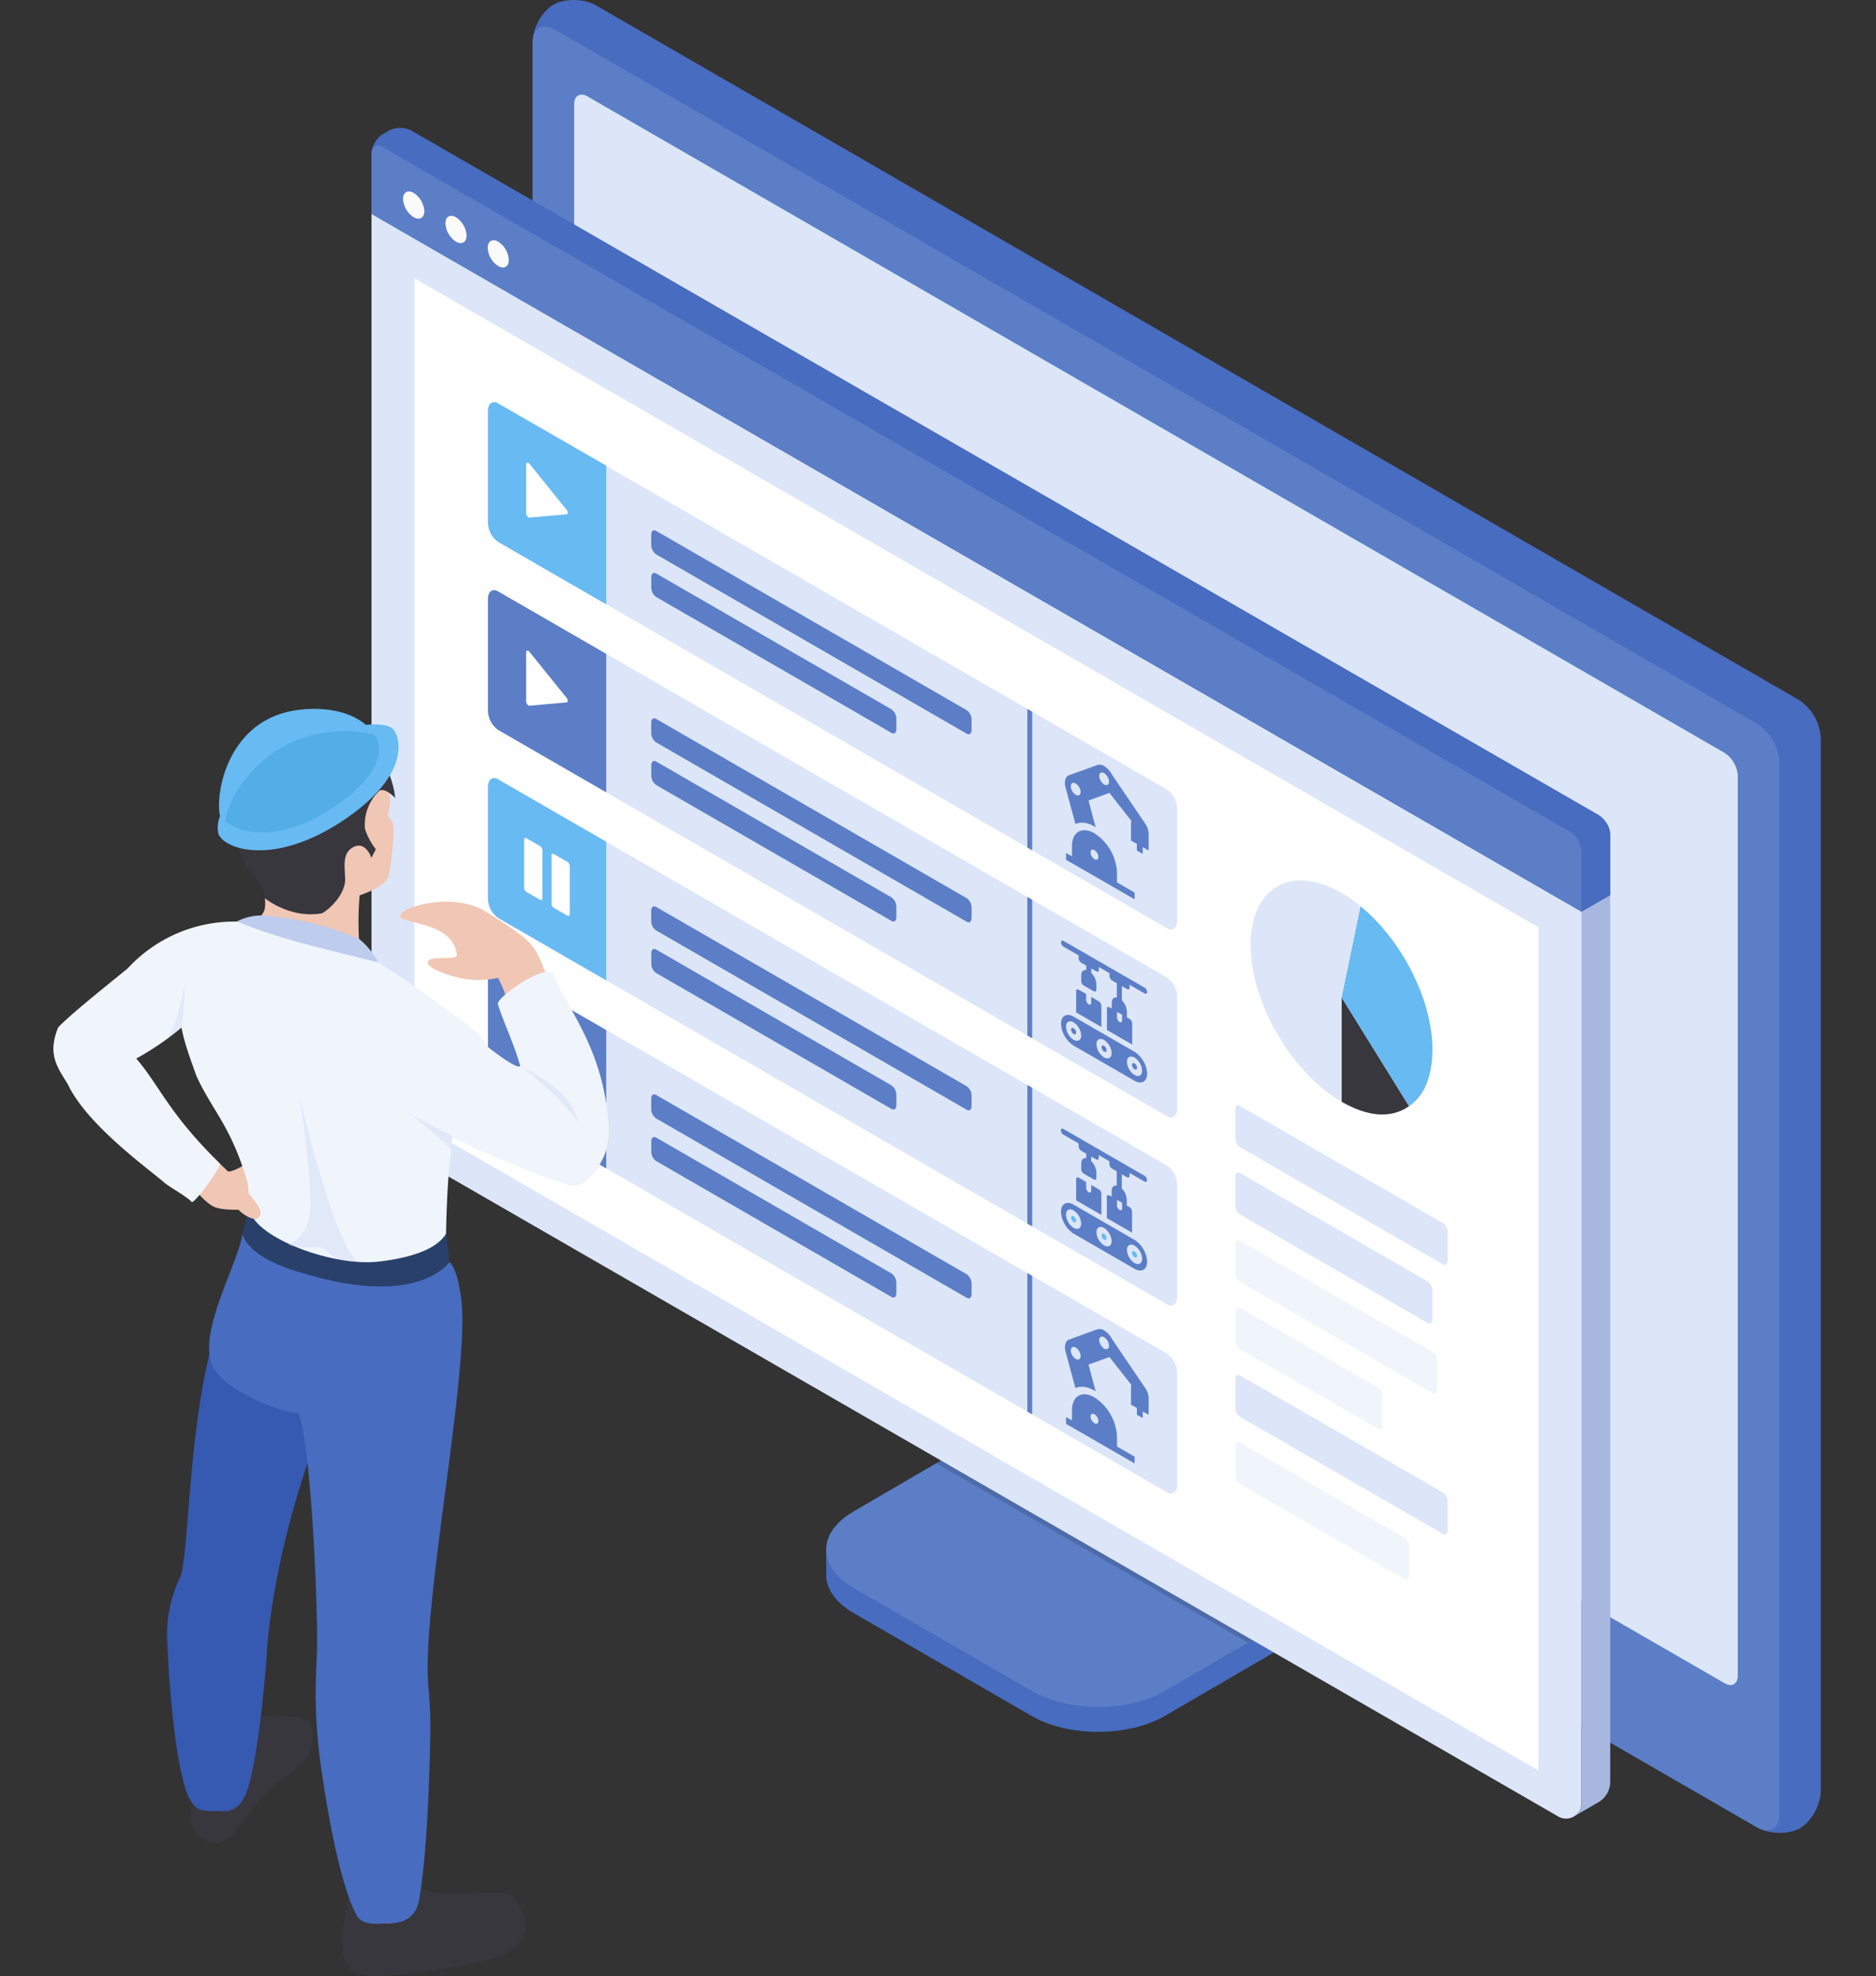 <svg xmlns="http://www.w3.org/2000/svg" xmlns:xlink="http://www.w3.org/1999/xlink" viewBox="0 0 572.49 602.97"><rect x="0" y="0" width="572.49" height="602.97" fill="#333333" stroke="none"/><defs><style>.cls-1{fill:none;}.cls-2{fill:#476cc0;}.cls-3{fill:#5c7ec7;}.cls-4{opacity:0.15;}.cls-5{fill:#68baf2;}.cls-6{fill:url(#Безымянный_градиент_4);}.cls-7{fill:url(#Безымянный_градиент_4-2);}.cls-8{fill:#396caa;opacity:0.8;}.cls-9{fill:#a7b7e0;}.cls-10{fill:#fafafa;}.cls-11{fill:#fff;}.cls-12{fill:url(#Безымянный_градиент_4-4);}.cls-13{fill:url(#Безымянный_градиент_4-5);}.cls-14{fill:url(#Безымянный_градиент_4-6);}.cls-15{fill:url(#Безымянный_градиент_4-7);}.cls-16{fill:#38373e;}.cls-17{fill:url(#Безымянный_градиент_4-8);}.cls-18{fill:url(#Безымянный_градиент_4-9);}.cls-19{fill:url(#Безымянный_градиент_4-10);}.cls-20{fill:#f0f5fc;}.cls-21{fill:url(#Безымянный_градиент_4-11);}.cls-22{fill:#3659b2;}.cls-23{fill:#f0c6b4;}.cls-24{fill:#29406a;}.cls-25,.cls-28{fill:#becced;}.cls-25{opacity:0.3;}.cls-26{opacity:0.7;}.cls-27{fill:#48aae0;}</style><linearGradient id="Безымянный_градиент_4" x1="-3169.19" y1="271.51" x2="-2814.12" y2="271.51" gradientTransform="matrix(-1, 0, 0, 1, -2638.9, 0)" gradientUnits="userSpaceOnUse"><stop offset="0" stop-color="#dce6f8"/><stop offset="0.99" stop-color="#dce6f8"/></linearGradient><linearGradient id="Безымянный_градиент_4-2" x1="-3121.52" y1="310.03" x2="-2752.27" y2="310.03" xlink:href="#Безымянный_градиент_4"/><linearGradient id="Безымянный_градиент_4-4" x1="148.86" y1="203.14" x2="359.24" y2="203.14" gradientTransform="matrix(1, 0, 0, 1, 0, 0)" xlink:href="#Безымянный_градиент_4"/><linearGradient id="Безымянный_градиент_4-5" x1="148.86" y1="260.51" x2="359.24" y2="260.51" gradientTransform="matrix(1, 0, 0, 1, 0, 0)" xlink:href="#Безымянный_градиент_4"/><linearGradient id="Безымянный_градиент_4-6" x1="148.86" y1="317.89" x2="359.24" y2="317.89" gradientTransform="matrix(1, 0, 0, 1, 0, 0)" xlink:href="#Безымянный_градиент_4"/><linearGradient id="Безымянный_градиент_4-7" x1="148.86" y1="375.26" x2="359.24" y2="375.26" gradientTransform="matrix(1, 0, 0, 1, 0, 0)" xlink:href="#Безымянный_градиент_4"/><linearGradient id="Безымянный_градиент_4-8" x1="381.65" y1="302.41" x2="415.17" y2="302.41" gradientTransform="matrix(1, 0, 0, 1, 0, 0)" xlink:href="#Безымянный_градиент_4"/><linearGradient id="Безымянный_градиент_4-9" x1="377.03" y1="361.61" x2="441.77" y2="361.61" gradientTransform="matrix(1, 0, 0, 1, 0, 0)" xlink:href="#Безымянный_градиент_4"/><linearGradient id="Безымянный_градиент_4-10" x1="377.03" y1="380.84" x2="437.15" y2="380.84" gradientTransform="matrix(1, 0, 0, 1, 0, 0)" xlink:href="#Безымянный_градиент_4"/><linearGradient id="Безымянный_градиент_4-11" x1="377.03" y1="443.88" x2="441.77" y2="443.88" gradientTransform="matrix(1, 0, 0, 1, 0, 0)" xlink:href="#Безымянный_градиент_4"/></defs><title>Ресурс 223</title><g id="Слой_2" data-name="Слой 2"><g id="Слой_1-2" data-name="Слой 1"><line class="cls-1" y1="366.13" x2="572.49" y2="366.13"/><g id="Device"><g id="Monitor"><path class="cls-2" d="M314.86,523.58l-54.32-31.4c-5.59-3.23-8.39-7.47-8.39-11.71s0-7.55,0-7.55l51.11-29a12,12,0,0,0,5.41-9.37v-67l94.87,54.83v67a12,12,0,0,1-5.41,9.37l-42.69,24.86C344.22,530.05,326.06,530.05,314.86,523.58Z"/><path class="cls-2" d="M380.74,501.22v7.53l17.39-10a12,12,0,0,0,5.4-9.36v-67L385.45,412c-.37,4.59-.78,9.34-1.15,14L397,433.26v52.32a11.88,11.88,0,0,1-5.4,9.37Z"/><path class="cls-3" d="M397,485.59a12,12,0,0,1-5.4,9.37L355.42,516c-11.2,6.47-29.35,6.47-40.55,0l-54.35-31.41c-11.2-6.46-11.2-16.94,0-23.41l36.17-21.09a11.93,11.93,0,0,0,5.41-9.36V378.44L397,433.26Z"/><path class="cls-4" d="M285.68,446.5h0l11-6.36a11.93,11.93,0,0,0,5.41-9.36V378.44L397,433.26v52.33a12,12,0,0,1-5.4,9.37l-10.83,6.25Z"/><path class="cls-2" d="M252.13,472.92v7.56c0,4.24,2.81,8.46,8.4,11.7l54.33,31.39c5.37,3.12,12.33,4.69,19.35,4.81v-7.52c-7-.1-14-1.72-19.35-4.81l-54.33-31.42C254.94,481.41,252.13,477.17,252.13,472.92Z"/><path class="cls-2" d="M549.31,557.84c-3.5,2-9.37,1.91-13.1-.24L169.3,345.77a15,15,0,0,1-6.76-11.71V12.91c0-4.31,2.84-9.44,6.34-11.46s9.37-1.92,13.1.24l366.9,211.83a14.94,14.94,0,0,1,6.76,11.71V546.38C555.65,550.69,552.81,555.82,549.31,557.84Z"/><path class="cls-3" d="M536.21,557.59,169.3,345.76a15,15,0,0,1-6.76-11.71V12.9c0-4.31,3-6.05,6.76-3.9L536.2,220.83A15,15,0,0,1,543,232.54V553.69C543,558,539.94,559.74,536.21,557.59Z"/><path class="cls-5" d="M530.29,511.26V236.75a9,9,0,0,0-4-7l-347-200.31c-2.24-1.29-4.05-.24-4.05,2.35V306.28a9,9,0,0,0,4.05,7l347,200.31C528.47,514.9,530.29,513.85,530.29,511.26Z"/><path class="cls-6" d="M530.29,511.26V236.75a9,9,0,0,0-4-7l-347-200.31c-2.24-1.29-4.05-.24-4.05,2.35V306.28a9,9,0,0,0,4.05,7l347,200.31C528.47,514.9,530.29,513.85,530.29,511.26Z"/><path class="cls-5" d="M350.23,437.71a14.69,14.69,0,0,1-6.73-11.65c0-2.24.8-3.94,2.24-4.77s3.31-.68,5.26.44h0a14.68,14.68,0,0,1,6.72,11.65c0,2.24-.79,3.94-2.24,4.77a4,4,0,0,1-2,.53A6.57,6.57,0,0,1,350.23,437.71Zm-3.72-15.09c-.95.55-1.47,1.77-1.47,3.44a13.19,13.19,0,0,0,6,10.32c1.44.83,2.76,1,3.71.44s1.48-1.77,1.48-3.44a13.22,13.22,0,0,0-6-10.32h0a5,5,0,0,0-2.45-.76A2.45,2.45,0,0,0,346.51,422.62Z"/></g></g><path class="cls-7" d="M113.37,65.13,482.61,278.06V550.2a4.71,4.71,0,0,1-7.06,4.09l-6.58-3.8L120.26,349.43a15.2,15.2,0,0,1-6.89-11.92Z"/><path class="cls-7" d="M115,67.88,481,279V550.2a3.11,3.11,0,0,1-.95,2.25,3.18,3.18,0,0,1-2.19.89,3,3,0,0,1-1.54-.42l-6.58-3.8L121.05,348.05A13.69,13.69,0,0,1,115,337.51V67.88m-1.59-2.75V337.51a15.2,15.2,0,0,0,6.89,11.92L469,550.49l6.58,3.8a4.64,4.64,0,0,0,2.34.64,4.73,4.73,0,0,0,4.72-4.73V278.06L113.37,65.13Z"/><polygon class="cls-8" points="122.13 60.07 491.39 272.99 482.61 278.06 113.37 65.13 122.13 60.07"/><path class="cls-9" d="M480.14,554.36a4.76,4.76,0,0,0,2.47-4.16V278.06l8.78-5.07,0,270.64a8.4,8.4,0,0,1-.07,1,7.28,7.28,0,0,1-3.59,5.33l-7.25,4.2-.36.2Z"/><path class="cls-2" d="M491.39,273.11V254.75a7.66,7.66,0,0,0-3.42-6L125.56,39.86a7.53,7.53,0,0,0-6.87,0l-1.88,1.09a7.58,7.58,0,0,0-3.44,6V65.27L482.61,278.18Z"/><path class="cls-3" d="M482.61,259.82a7.66,7.66,0,0,0-3.42-6L116.8,44.91c-1.89-1.1-3.43-.22-3.43,2V65.27L482.61,278.18Z"/><path class="cls-2" d="M481.61,256.42a7.08,7.08,0,0,1,1,3.4v18.36l8.78-5.06V254.74a7,7,0,0,0-1-3.38Z"/><path class="cls-10" d="M129.49,64.44c0,2-1.45,2.89-3.23,1.86A7.13,7.13,0,0,1,123,60.72c0-2.06,1.44-2.89,3.22-1.86A7.11,7.11,0,0,1,129.49,64.44Z"/><path class="cls-10" d="M142.38,71.88c0,2.06-1.45,2.89-3.23,1.86a7.11,7.11,0,0,1-3.22-5.58c0-2.06,1.44-2.89,3.22-1.86A7.14,7.14,0,0,1,142.38,71.88Z"/><path class="cls-10" d="M155.27,79.32c0,2.06-1.45,2.89-3.23,1.86a7.1,7.1,0,0,1-3.22-5.58c0-2,1.44-2.89,3.22-1.86A7.14,7.14,0,0,1,155.27,79.32Z"/><polygon class="cls-11" points="126.48 342.19 469.51 540.24 469.51 282.95 126.48 84.9 126.48 342.19"/><path class="cls-11" d="M131.74,96,461.35,286V524.36a4.17,4.17,0,0,1-6.3,3.52l-5.88-3.39L137.89,345a13.45,13.45,0,0,1-6.15-10.51Z"/><path class="cls-12" d="M356.14,283.23,152,165.34a7.4,7.4,0,0,1-3.09-5.91v-34c0-2.28,1.38-3.33,3.09-2.34L356.14,240.93a7.43,7.43,0,0,1,3.1,5.92v34C359.24,283.17,357.85,284.22,356.14,283.23Z"/><path class="cls-5" d="M185,184.4l-33-19.06a7.4,7.4,0,0,1-3.09-5.91v-34c0-2.28,1.38-3.33,3.09-2.34l33,19Z"/><path class="cls-11" d="M172.9,155.56l-11.29-14a.89.89,0,0,0-.7-.4c-.22,0-.35.22-.35.52v14.93a1.53,1.53,0,0,0,.35.92,1.19,1.19,0,0,0,.36.32.58.58,0,0,0,.34.09l11.29-1c.22,0,.36-.22.36-.52A1.6,1.6,0,0,0,172.9,155.56Z"/><path class="cls-3" d="M295,223.87l-94.77-54.71a3.59,3.59,0,0,1-1.5-2.86v-3.18c0-1.11.67-1.61,1.5-1.13L295,216.7a3.6,3.6,0,0,1,1.49,2.86v3.18C296.51,223.85,295.84,224.35,295,223.87Z"/><path class="cls-3" d="M272.05,223.62l-71.8-41.45a3.59,3.59,0,0,1-1.5-2.86v-3.19c0-1.1.67-1.61,1.5-1.13l71.8,41.45a3.61,3.61,0,0,1,1.49,2.87v3.18C273.54,223.59,272.87,224.1,272.05,223.62Z"/><polygon class="cls-3" points="314.98 259.46 313.51 258.62 313.51 216.32 314.98 217.17 314.98 259.46"/><path class="cls-3" d="M327.12,261.28l-1.8-1v2.06l20.93,12.08v-2.06l-5.38-3.11v-3.08A15.16,15.16,0,0,0,334,254.27c-3.79-2.19-6.87-.43-6.87,3.92Zm5.68-1.19c0-.75.53-1.06,1.19-.68a2.62,2.62,0,0,1,1.2,2.07c0,.75-.53,1.06-1.2.68A2.64,2.64,0,0,1,332.8,260.09Z"/><path class="cls-3" d="M325.18,240.31l3,11.13c1.54-.73,3.59-.53,5.83.77l.35.21-2.18-8.15,6.38-2.33,6.71,8.54a2.59,2.59,0,0,0-.13.88v5.14l1.79,1v2.06l1.79,1v-2.06l1.8,1v-5.15a5.75,5.75,0,0,0-1.08-3.09h0l-10.05-14.82a7,7,0,0,0-2.16-2.49,2.62,2.62,0,0,0-2.39-.52h0l-8.58,3.12a1.62,1.62,0,0,0-.95.82A4,4,0,0,0,325.18,240.31Zm10.26-3.67a.92.92,0,0,1,.52-.86,1.15,1.15,0,0,1,1,.15l.13.09a3.24,3.24,0,0,1,1,1.19,2.7,2.7,0,0,1,.34,1.45.93.93,0,0,1-.52.86h0a1.21,1.21,0,0,1-1.09-.24,3.32,3.32,0,0,1-1-1.19A2.7,2.7,0,0,1,335.44,236.64Zm-8.53,2.65a.76.76,0,0,1,.85-.4,1.6,1.6,0,0,1,.51.19,3,3,0,0,1,.63.53,3.43,3.43,0,0,1,.77,1.41c.29,1-.12,1.81-.89,1.69a2.07,2.07,0,0,1-1.14-.72,3.61,3.61,0,0,1-.78-1.42A1.88,1.88,0,0,1,326.91,239.29Z"/><path class="cls-13" d="M356.14,340.6,152,222.72a7.42,7.42,0,0,1-3.09-5.92v-34c0-2.28,1.38-3.33,3.09-2.34L356.14,298.31a7.41,7.41,0,0,1,3.1,5.91v34C359.24,340.54,357.85,341.59,356.14,340.6Z"/><path class="cls-3" d="M185,241.77l-33-19.05a7.42,7.42,0,0,1-3.09-5.92v-34c0-2.28,1.38-3.33,3.09-2.34l33,19.06Z"/><path class="cls-3" d="M295,281.25l-94.77-54.72a3.56,3.56,0,0,1-1.5-2.86v-3.18c0-1.1.67-1.61,1.5-1.13L295,274.07a3.61,3.61,0,0,1,1.49,2.87v3.18C296.51,281.22,295.84,281.73,295,281.25Z"/><path class="cls-3" d="M272.05,281l-71.8-41.45a3.59,3.59,0,0,1-1.5-2.86V233.5c0-1.1.67-1.61,1.5-1.13l71.8,41.45a3.6,3.6,0,0,1,1.49,2.86v3.18C273.54,281,272.87,281.47,272.05,281Z"/><polygon class="cls-3" points="314.98 316.84 313.51 315.99 313.51 273.7 314.98 274.54 314.98 316.84"/><path class="cls-3" d="M329.17,302c-.42-.25-.77-.05-.77.44v6.48l7.7,4.45v-6.49a1.67,1.67,0,0,0-.77-1.32L333,304.19V306c0,.49-.34.68-.77.44a1.72,1.72,0,0,1-.77-1.33V303.3Z"/><path class="cls-3" d="M324.55,288.87l4.62,2.67v.88a1.7,1.7,0,0,0,.77,1.33l1.55.9V296c-.89-.15-1.54.46-1.54,1.61v1.77a1.72,1.72,0,0,0,.77,1.33l3.08,1.78c.43.24.77,0,.77-.44v-1.77a5.13,5.13,0,0,0-1.54-3.39v-1.38l1.53.88c.43.25.77.05.77-.44v-.88l3.24,1.87v.88a1.69,1.69,0,0,0,.77,1.33l1.48.86v4.35c-.9-.15-1.55.46-1.55,1.61v1.8l-.7-.41c-.43-.24-.77-.05-.77.44v6.48l7.7,4.45v-6.48a1.72,1.72,0,0,0-.77-1.33l-.84-.48v-1.8a5.19,5.19,0,0,0-1.53-3.39v-4.35l1.59.92c.42.24.77,0,.77-.44v-.89l4.57,2.64c.42.25.77,0,.77-.44a1.72,1.72,0,0,0-.77-1.33L324.55,287.1c-.43-.24-.77,0-.77.44a1.68,1.68,0,0,0,.77,1.33Zm16.33,19.89,1.54.89v1.73c0,.49-.35.69-.77.44a1.67,1.67,0,0,1-.77-1.32Z"/><path class="cls-3" d="M346.22,320.94h0l-18.59-10.73h0c-2.12-1.22-3.85-.24-3.85,2.2a8.52,8.52,0,0,0,3.85,6.64l18.59,10.73c2.12,1.23,3.85.24,3.85-2.19A8.52,8.52,0,0,0,346.22,320.94Zm-18.59-3.66a5.09,5.09,0,0,1-2.31-4c0-1.47,1-2.06,2.31-1.32a5.11,5.11,0,0,1,2.31,4C329.94,317.43,328.9,318,327.63,317.28Zm9.29,5.37a5.13,5.13,0,0,1-2.31-4c0-1.46,1-2.05,2.31-1.31a5.07,5.07,0,0,1,2.31,4C339.23,322.79,338.2,323.38,336.92,322.65Zm9.3,5.36a5.07,5.07,0,0,1-2.31-4c0-1.46,1-2,2.31-1.32a5.11,5.11,0,0,1,2.31,4C348.53,328.16,347.49,328.75,346.22,328Z"/><path class="cls-3" d="M327.63,313.75c-.42-.25-.77-.05-.77.44a1.7,1.7,0,0,0,.77,1.32c.43.25.77.05.77-.43A1.68,1.68,0,0,0,327.63,313.75Z"/><path class="cls-3" d="M336.92,319.11c-.42-.24-.77-.05-.77.44a1.72,1.72,0,0,0,.77,1.33c.43.25.77.05.77-.44A1.69,1.69,0,0,0,336.92,319.11Z"/><path class="cls-3" d="M346.22,324.48c-.43-.25-.77-.05-.77.44a1.69,1.69,0,0,0,.77,1.33c.42.24.77.05.77-.44A1.7,1.7,0,0,0,346.22,324.48Z"/><path class="cls-11" d="M172.9,212.94l-11.29-14a.85.85,0,0,0-.7-.39c-.22,0-.35.22-.35.51V214a1.58,1.58,0,0,0,.35.92,1.29,1.29,0,0,0,.36.31.6.6,0,0,0,.34.1l11.29-1c.22,0,.36-.21.36-.51A1.57,1.57,0,0,0,172.9,212.94Z"/><path class="cls-14" d="M356.14,398,152,280.09a7.4,7.4,0,0,1-3.09-5.91V240.13c0-2.27,1.38-3.32,3.09-2.33L356.14,355.68a7.43,7.43,0,0,1,3.1,5.92v34C359.24,397.92,357.85,399,356.14,398Z"/><path class="cls-5" d="M185,299.15l-33-19.06a7.4,7.4,0,0,1-3.09-5.91V240.13c0-2.27,1.38-3.32,3.09-2.33l33,19.05Z"/><path class="cls-3" d="M295,338.62l-94.77-54.71a3.59,3.59,0,0,1-1.5-2.86v-3.18c0-1.11.67-1.61,1.5-1.14L295,331.45a3.6,3.6,0,0,1,1.49,2.86v3.18C296.51,338.6,295.84,339.1,295,338.62Z"/><path class="cls-3" d="M272.05,338.37l-71.8-41.45a3.59,3.59,0,0,1-1.5-2.86v-3.19c0-1.1.67-1.61,1.5-1.13l71.8,41.45a3.6,3.6,0,0,1,1.49,2.86v3.19C273.54,338.34,272.87,338.85,272.05,338.37Z"/><polygon class="cls-3" points="314.98 374.21 313.51 373.37 313.51 331.07 314.98 331.92 314.98 374.21"/><path class="cls-3" d="M329.17,359.34c-.42-.24-.77,0-.77.44v6.48l7.7,4.45v-6.48a1.69,1.69,0,0,0-.77-1.33L333,361.57v1.76c0,.49-.34.69-.77.44a1.7,1.7,0,0,1-.77-1.32v-1.77Z"/><path class="cls-3" d="M324.55,346.25l4.62,2.67v.88a1.72,1.72,0,0,0,.77,1.33l1.55.89v1.39c-.89-.16-1.54.45-1.54,1.61v1.76a1.7,1.7,0,0,0,.77,1.33l3.08,1.78c.43.25.77.05.77-.44v-1.77A5.11,5.11,0,0,0,333,354.3v-1.39l1.53.89c.43.24.77,0,.77-.44v-.89l3.24,1.87v.88a1.68,1.68,0,0,0,.77,1.33l1.48.86v4.36c-.9-.15-1.55.46-1.55,1.61v1.8l-.7-.41c-.43-.25-.77,0-.77.44v6.48l7.7,4.45v-6.49a1.7,1.7,0,0,0-.77-1.32l-.84-.49v-1.79a5.17,5.17,0,0,0-1.53-3.39V358.3l1.59.92c.42.25.77,0,.77-.44v-.88l4.57,2.64c.42.24.77,0,.77-.44a1.7,1.7,0,0,0-.77-1.33l-24.75-14.29c-.43-.25-.77-.05-.77.44a1.69,1.69,0,0,0,.77,1.33Zm16.33,19.88,1.54.89v1.74c0,.49-.35.68-.77.44a1.69,1.69,0,0,1-.77-1.33Z"/><path class="cls-3" d="M346.22,378.32h0l-18.59-10.73h0c-2.12-1.23-3.85-.24-3.85,2.19a8.49,8.49,0,0,0,3.85,6.64l18.59,10.74c2.12,1.22,3.85.24,3.85-2.2A8.49,8.49,0,0,0,346.22,378.32Zm-18.59-3.66a5.13,5.13,0,0,1-2.31-4c0-1.46,1-2.05,2.31-1.32a5.13,5.13,0,0,1,2.31,4C329.94,374.8,328.9,375.39,327.63,374.66Zm9.29,5.36a5.09,5.09,0,0,1-2.31-4c0-1.46,1-2.06,2.31-1.32a5.08,5.08,0,0,1,2.31,4C339.23,380.17,338.2,380.76,336.92,380Zm9.3,5.37a5.08,5.08,0,0,1-2.31-4c0-1.46,1-2,2.31-1.31a5.09,5.09,0,0,1,2.31,4C348.53,385.53,347.49,386.12,346.22,385.39Z"/><path class="cls-5" d="M327.63,371.12c-.42-.24-.77-.05-.77.44a1.72,1.72,0,0,0,.77,1.33c.43.25.77.05.77-.44A1.69,1.69,0,0,0,327.63,371.12Z"/><path class="cls-5" d="M336.92,376.49c-.42-.25-.77-.05-.77.44a1.72,1.72,0,0,0,.77,1.33c.43.24.77,0,.77-.44A1.68,1.68,0,0,0,336.92,376.49Z"/><path class="cls-5" d="M346.22,381.85c-.43-.24-.77-.05-.77.44a1.68,1.68,0,0,0,.77,1.33c.42.25.77.05.77-.44A1.72,1.72,0,0,0,346.22,381.85Z"/><path class="cls-11" d="M164.82,258.18l-4.17-2.41c-.39-.22-.7,0-.7.42v14.74a1.54,1.54,0,0,0,.7,1.22l4.17,2.41c.39.22.7,0,.7-.42V259.4A1.56,1.56,0,0,0,164.82,258.18Zm8.35,4.83L169,260.59c-.39-.22-.7,0-.7.42v14.74A1.54,1.54,0,0,0,169,277l4.17,2.41c.39.22.7,0,.7-.41V264.23A1.53,1.53,0,0,0,173.17,263Z"/><path class="cls-15" d="M356.14,455.35,152,337.47a7.42,7.42,0,0,1-3.09-5.92v-34c0-2.28,1.38-3.33,3.09-2.34L356.14,413.06a7.41,7.41,0,0,1,3.1,5.91v34C359.24,455.29,357.85,456.34,356.14,455.35Z"/><path class="cls-3" d="M185,356.52l-33-19a7.42,7.42,0,0,1-3.09-5.92v-34c0-2.28,1.38-3.33,3.09-2.34l33,19.06Z"/><path class="cls-3" d="M295,396l-94.77-54.72a3.56,3.56,0,0,1-1.5-2.86v-3.18c0-1.1.67-1.61,1.5-1.13L295,388.82a3.61,3.61,0,0,1,1.49,2.87v3.18C296.51,396,295.84,396.48,295,396Z"/><path class="cls-3" d="M272.05,395.74l-71.8-41.45a3.59,3.59,0,0,1-1.5-2.86v-3.18c0-1.1.67-1.61,1.5-1.13l71.8,41.45a3.6,3.6,0,0,1,1.49,2.86v3.18C273.54,395.72,272.87,396.22,272.05,395.74Z"/><polygon class="cls-3" points="314.98 431.59 313.51 430.74 313.51 388.45 314.98 389.29 314.98 431.59"/><path class="cls-3" d="M327.12,433.4l-1.8-1v2.06l20.93,12.08v-2.05l-5.38-3.11v-3.09A15.16,15.16,0,0,0,334,426.39c-3.79-2.19-6.87-.43-6.87,3.92Zm5.68-1.18c0-.76.53-1.06,1.19-.68a2.6,2.6,0,0,1,1.2,2.06c0,.76-.53,1.06-1.2.68A2.62,2.62,0,0,1,332.8,432.22Z"/><path class="cls-3" d="M325.18,412.43l3,11.13c1.54-.72,3.59-.52,5.83.77l.35.21-2.18-8.15,6.38-2.32,6.71,8.53a2.63,2.63,0,0,0-.13.88v5.15l1.79,1v2.06l1.79,1V430.7l1.8,1v-5.14a5.72,5.72,0,0,0-1.08-3.09h0l-10.05-14.83a7.06,7.06,0,0,0-2.16-2.49,2.68,2.68,0,0,0-2.39-.52h0l-8.58,3.12a1.64,1.64,0,0,0-.95.83A4,4,0,0,0,325.18,412.43Zm10.26-3.67a.9.9,0,0,1,.52-.85,1.08,1.08,0,0,1,1,.15.57.57,0,0,1,.13.08,3.24,3.24,0,0,1,1,1.19,2.72,2.72,0,0,1,.34,1.45.92.92,0,0,1-.52.86h0a1.2,1.2,0,0,1-1.09-.23,3.4,3.4,0,0,1-1-1.19A2.73,2.73,0,0,1,335.44,408.76Zm-8.53,2.66a.76.76,0,0,1,.85-.4,1.39,1.39,0,0,1,.51.19,2.67,2.67,0,0,1,.63.52,3.53,3.53,0,0,1,.77,1.42c.29,1.05-.12,1.8-.89,1.68a2,2,0,0,1-1.14-.72,3.57,3.57,0,0,1-.78-1.41A1.87,1.87,0,0,1,326.91,411.42Z"/><polygon class="cls-11" points="164.53 331.96 157.88 320.3 160.84 318.53 164.53 325.01 172.67 320.13 175.62 325.32 164.53 331.96"/><path class="cls-16" d="M409.4,304.32,430,337.53c-5.47,3.81-12.45,3.34-20.62-1.37Z"/><path class="cls-5" d="M409.4,304.32l5.77-27.81c15,12.31,24.55,34.74,21.37,50.1-1.06,5.11-3.11,8.54-6.52,10.92Z"/><path class="cls-17" d="M409.4,304.32v31.84c-15.33-8.85-27.75-30.28-27.75-47.86s12.42-24.67,27.75-15.82a41.33,41.33,0,0,1,5.77,4Z"/><path class="cls-18" d="M440.38,385.81l-62-35.77a3.32,3.32,0,0,1-1.39-2.66v-8.92c0-1,.62-1.5,1.39-1l62,35.77a3.32,3.32,0,0,1,1.39,2.66v8.92C441.77,385.79,441.15,386.26,440.38,385.81Z"/><path class="cls-19" d="M435.76,403.71l-57.34-33.1A3.35,3.35,0,0,1,377,368V359c0-1,.62-1.5,1.39-1.06l57.34,33.11a3.32,3.32,0,0,1,1.39,2.66v8.92C437.15,403.69,436.53,404.16,435.76,403.71Z"/><path class="cls-20" d="M437.19,425.1l-58.77-33.93a3.31,3.31,0,0,1-1.39-2.65v-8.93c0-1,.62-1.49,1.39-1l58.77,33.93a3.34,3.34,0,0,1,1.39,2.66v8.92C438.58,425.08,438,425.55,437.19,425.1Z"/><path class="cls-20" d="M420.51,436l-42.09-24.3a3.32,3.32,0,0,1-1.39-2.66v-8.92c0-1,.62-1.5,1.39-1.05l42.09,24.3a3.32,3.32,0,0,1,1.39,2.66V435C421.9,436,421.28,436.49,420.51,436Z"/><path class="cls-21" d="M440.38,468.08l-62-35.77a3.33,3.33,0,0,1-1.39-2.66v-8.92c0-1,.62-1.5,1.39-1.06l62,35.78a3.32,3.32,0,0,1,1.39,2.66V467C441.77,468.05,441.15,468.52,440.38,468.08Z"/><path class="cls-20" d="M428.63,481.86l-50.21-29a3.35,3.35,0,0,1-1.39-2.66v-8.93c0-1,.62-1.49,1.39-1.05l50.21,29a3.32,3.32,0,0,1,1.39,2.66v8.92C430,481.84,429.4,482.31,428.63,481.86Z"/><path class="cls-16" d="M77.46,524.69c4.41-2.36,14.89-.73,16.51.44s2.21,7.31-.27,10.68c-3.08,5.19-8.87,6.49-13.36,12-5.59,6.37-10,14.83-14.3,14.58-2.88.25-6.26-2.24-7.53-5.88-2.25-6.72,4.81-16.19,5.81-21.84C66.22,533.07,73.07,527,77.46,524.69Z"/><path class="cls-22" d="M63.9,413.15c2,.4,38.56,8.09,38.56,8.09S99.55,436.07,96,440.43C82.38,477.7,81.41,504.9,81.41,504.9s-1.8,26.22-5.37,39.44c-2.64,9.75-7.21,8.25-10.8,8.25s-6.68.45-9.08-8.25C52,529.34,51,499.91,51,499.91a40.09,40.09,0,0,1,4.14-19C57.64,472.61,57.45,440.2,63.9,413.15Z"/><path class="cls-16" d="M126.73,574.49c4.06,6.69,26.79.84,29.76,4.17,12.76,15.46-9,19.82-9,19.82s-33.87,7-39,3.53c-7.61-4.63-2.49-17.36-1.72-26.91C109.76,574.75,125.78,574.38,126.73,574.49Z"/><path class="cls-23" d="M123.65,523.49c-1.7,32.42,4.18,54.06,4.18,54.06a9.92,9.92,0,0,1-9.57,9.32c-7.38,0-11.17-3.82-11.29-9.32-.26-16.46-8.38-29.73-9.12-40.55-1-7.63,1.25-18.7,1.25-18.7S125,519.89,123.65,523.49Z"/><path class="cls-2" d="M137.09,385.1s2,.85,3.29,8.85c4.27,18.91-11.94,95.32-9.64,120.86a126.82,126.82,0,0,1,.59,13.78c-.25,13.84-1,37.78-3.5,51.46-1.29,6.92-7.73,6.84-9.57,6.82s-7.59,1.13-9.49-2.52c-5-9.66-8.76-30.53-10.94-46.16a156,156,0,0,1-1.31-29c.06-1.28.12-2.95.23-5.85.32-8.67-1.47-61.12-5.72-72.25-2.75.79-25.23-6.94-26.87-16.3-2.44-11,8.7-29.84,9.84-38.39C77.67,375.46,137.09,385.1,137.09,385.1Z"/><path class="cls-24" d="M96,376.42h40.15l1,8.68s-9.16,14-43.89,3.61C74.68,383.8,74,376.42,74,376.42L76.22,368Z"/><path class="cls-23" d="M42.72,295.37c1.83.15,12.5,15.37,12.5,15.37a66.62,66.62,0,0,1-14.86,11.78c7.12,8.21,11.7,18.37,29.25,34.94,1.56.22,6.11-2.66,6.11-2.66l2.56,13.92s-10,1.3-13.43-.72-6.38-6.54-8.52-8.4c-4.31-3.83-29.81-16.26-35.56-28.7-3.09-5.08-6.39-9-3-17.36C21.68,309.1,31.58,305.67,42.72,295.37Z"/><path class="cls-23" d="M80.77,273.75s13.56,3.81,17.45-1.6-1.11-33,14.15-37.54c4.1-1.37,6,6.13,6,6.13a12,12,0,0,1,.69,3.9,38,38,0,0,1-.69,4c0,.67,1.13,1.46,1.46,2.44.85,3.33-.82,15.4-1.46,16.82-1.55,3.05-8.62,5.3-8.62,5.3a96.47,96.47,0,0,0,.17,18.07c.3.35-12.43-.65-12.43-.65l-19.65-8.72a22,22,0,0,0,2.64-3.71C81.28,276.54,80.77,273.75,80.77,273.75Z"/><path class="cls-20" d="M137.75,340.72c-1.58-6.61,0-31.48,0-31.48a252.55,252.55,0,0,0-27.64-18.72c-14.24-6.44-34.38-9.22-37.08-9.3a44.29,44.29,0,0,0-33.95,14.15c-.13.29-17.65,14-21.32,18.17-3.38,8.35-.08,12.28,3,17.36,5.75,12.44,25.29,26.3,29.6,30.13,1.11,1,6.65,4.07,8.15,5.73.67.76,9.36-10.95,8.53-11.76-15.46-15.13-18.7-24.25-25.46-32a85.31,85.31,0,0,0,13.8-9.45c.85,4.57,2.62,9.31,4.56,14.76,4.82,10.58,10.64,15.32,15.7,32.8.21,2.13.68,8.15.68,8.15,1.12,8,24.79,17.38,39.29,15.69s18.94-5.86,20.5-8.49C136.69,347.27,139.29,347.34,137.75,340.72Z"/><path class="cls-25" d="M87.8,379.75c2.14-.76,6.81-3.37,6.91-11.66.13-10.76-3.27-33.52-3.27-33.52s10.5,45.5,17.7,50.13a46.93,46.93,0,0,1-5.83-.46c-3.09-1.36-3.33-3.1-5.49-3.59s-2.76.78-9.17-.55Z"/><path class="cls-23" d="M135.32,275.17a25.22,25.22,0,0,1,12.06,2.44c6.64,4.16,11.92,7.62,14.38,10.2,3.8,4.43,4.21,9.38,8,16.08,6.49,11.56,14.76,21.27,16.11,40.18.64,10.1-7.73,19.43-12.88,17.27C161,354,143.06,349.5,137.09,345,136,344.67,149,319.58,149,319.58s9.61,7.59,10.57,6.29c-2.84-10-3.32-19.74-7.6-27.47a28.37,28.37,0,0,1-11.83,0s-9.58-2.34-9.58-4.71,8.48-.47,8.85-2.18c-.72-10.09-16.55-9.56-17.19-11.82S130.29,275.17,135.32,275.17Z"/><path class="cls-20" d="M185.83,344.07c-1.35-18.91-7.65-29.25-14.14-40.82a54,54,0,0,1-2.81-5.79c-1.68-4.09-17.62,6.86-16.93,9,2.07,6.47,4.67,11.29,6.81,18.81-1,1.3-9.73-5.66-9.78-5.71-3.28-5.74-13.1-12.62-18.69-13.34-5.92-.73-10.54,3.44-13,9.09s-3,13.53,3.67,20.88c3.24,4.39,11.71,9,15.59,10.22,0,0,23.74,11.38,36.41,14.91C178.1,363.5,186.47,354.17,185.83,344.07Z"/><path class="cls-23" d="M75.72,364.12s5.32,5.14,3.33,7.25-7.31-2.72-7.82-4.07C71.65,361.89,75.72,364.12,75.72,364.12Z"/><path class="cls-25" d="M176.43,342.36c-6.06-8.38-16.89-16.49-16.89-16.49S174.14,331.7,176.43,342.36Z"/><path class="cls-16" d="M72.39,250.27A6.51,6.51,0,0,1,69.48,246a8.47,8.47,0,0,0,3.06.7,23.72,23.72,0,0,1,7.39-18.82l.65,2.13s5.85-8.41,13.25-9.64a8.71,8.71,0,0,0,.15,2.57s12.48-3.31,20.2,1.48a3.56,3.56,0,0,0-2.66,1.84s7.72,5.43,9.08,17.23c-3.58-3.58-4.92-2.11-4.92-2.11a14.19,14.19,0,0,0-4.29,11.55,19.74,19.74,0,0,0,3.3,6.2l-1.35,2.63s-1.88-5.8-6.07-2.94c-2.82,1.94-2,5.85-2,8.59.67,4.92-4.49,9.94-7,11.26-9.82,1.79-17.63-4.73-17.63-4.73.68-5.29-7-7.91-8.1-16.77-.5.65-.5.65-1.32,1.65-.4-3.37.83-4.87.83-4.87a24.72,24.72,0,0,0-4.59.69A5.55,5.55,0,0,1,72.39,250.27Z"/><path class="cls-5" d="M120.15,222.7c-1.42-1.85-5.8-1.77-8.51-1.53-6.12-5.24-16.14-5.54-22.85-4.18-19.49,3.93-23.15,25.21-21.65,32a9.68,9.68,0,0,0-.53,5.31c1.32,4.55,16.63,10.58,38.58-4.26C124.69,236.82,122.45,225.72,120.15,222.7Z"/><g class="cls-26"><path class="cls-27" d="M79.81,253.88c-4.57,0-8.26-1.17-11-3.48.81-6.68,8.32-18.64,20.39-23.86a39.42,39.42,0,0,1,15.75-3.3,38.76,38.76,0,0,1,8,.84l.71.13,1,.89c4,8.2-6.89,18.42-19.43,24.9A35.35,35.35,0,0,1,79.81,253.88Z"/><path class="cls-27" d="M105,223.12v.25a38.82,38.82,0,0,1,8,.83l.63.12,1,.84c3.9,8.16-6.91,18.29-19.37,24.73a35.22,35.22,0,0,1-15.37,3.87c-4.51,0-8.15-1.15-10.82-3.41.86-6.66,8.33-18.51,20.31-23.69a39.34,39.34,0,0,1,15.7-3.29v-.25m0,0a39.55,39.55,0,0,0-15.8,3.31c-11.79,5.1-19.65,16.94-20.47,24,3,2.56,6.93,3.56,11.08,3.56a35.56,35.56,0,0,0,15.49-3.9c12.76-6.59,23.44-16.89,19.45-25.11l-1-.92a42.77,42.77,0,0,0-8.71-1Z"/></g><path class="cls-25" d="M56.41,299.75s-1.57,11-5.2,17.08c4-3.21,4.18-3.32,4.18-3.32S56.1,309.76,56.41,299.75Z"/><path class="cls-28" d="M80.15,279.33a91.78,91.78,0,0,1,29.42,7.16,22.45,22.45,0,0,1,5.81,7.15s-15-3.66-24.35-6.15a192.82,192.82,0,0,1-18.8-6.29A16.7,16.7,0,0,1,80.15,279.33Z"/><path class="cls-25" d="M123,338.85s14,7.37,15.06,7.69l-.49,4.19S129.06,342.05,123,338.85Z"/></g></g></svg>